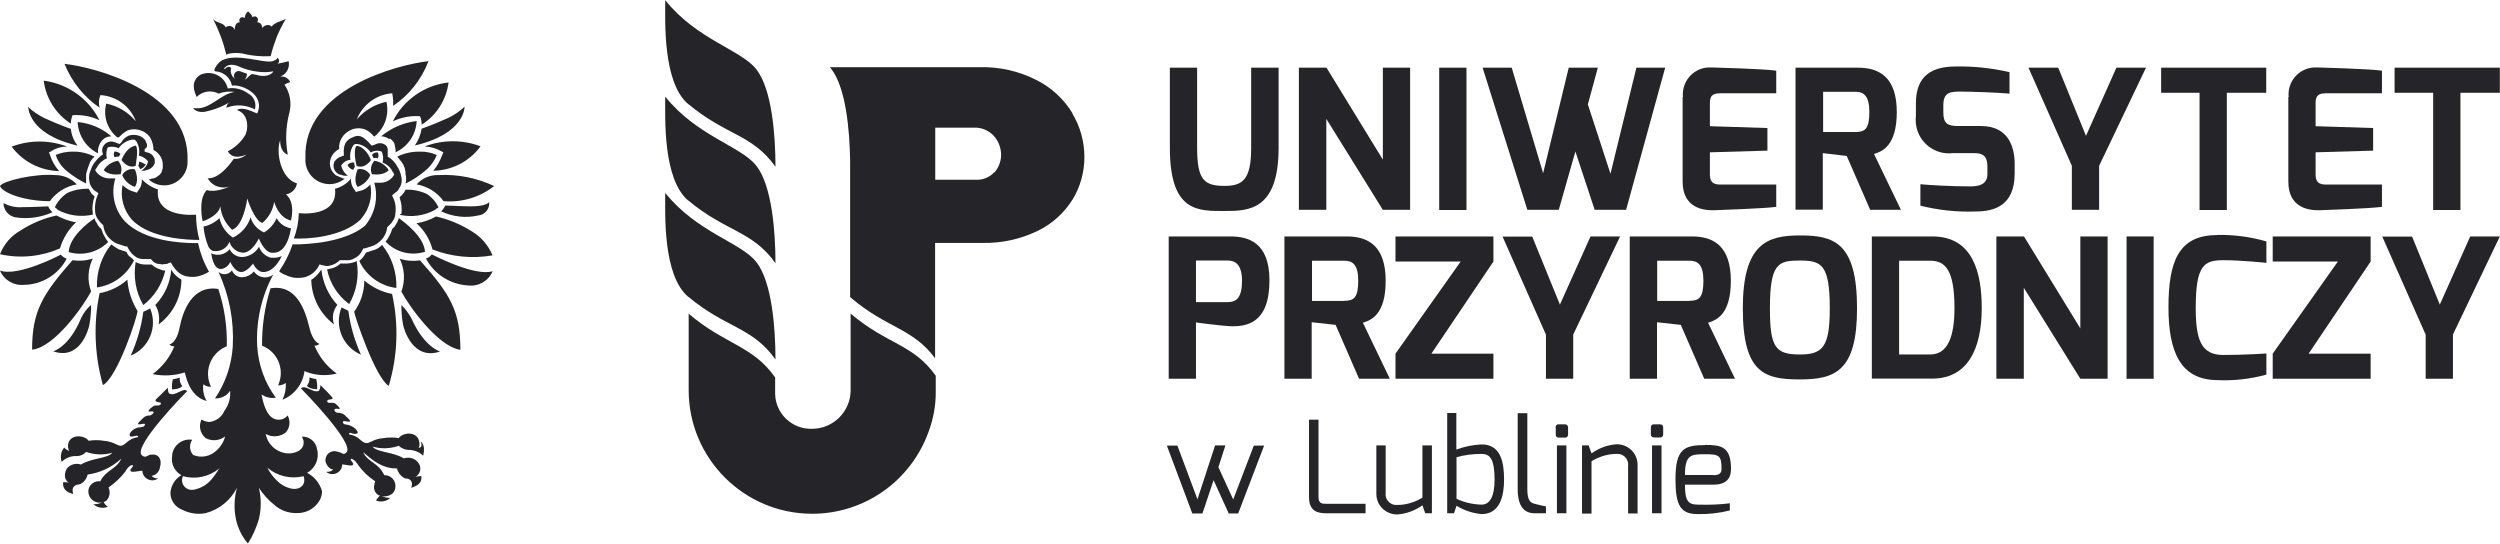 <?xml version="1.0" encoding="UTF-8"?>
<svg id="Warstwa_1" data-name="Warstwa 1" xmlns="http://www.w3.org/2000/svg" viewBox="0 0 150.36 32.69">
  <defs>
    <style>
      .cls-1 {
        fill: #252428;
      }
    </style>
  </defs>
  <g id="Group_610" data-name="Group 610">
    <g id="Group_44" data-name="Group 44">
      <path id="Path_117" data-name="Path 117" class="cls-1" d="M70.36,4.07h1.64v4.82c0,1.95.43,2.29,1.66,2.29,1.09,0,1.59-.4,1.59-2.29v-4.82h1.65v4.82c0,3.77-1.82,3.8-3.24,3.8-1.59,0-3.3.09-3.3-3.8v-4.82Z"/>
      <path id="Path_118" data-name="Path 118" class="cls-1" d="M78.12,4.07h1.66l3.39,5.53v-5.53h1.64v8.55h-1.64l-3.4-5.47v5.47h-1.65V4.07Z"/>
      <rect id="Rectangle_7" data-name="Rectangle 7" class="cls-1" x="86.56" y="4.07" width="1.64" height="8.56"/>
      <path id="Path_119" data-name="Path 119" class="cls-1" d="M90.92,4.07l1.89,6.35,1.54-6.35h1.75l-.6,2.21,1.36,4.17,1.56-6.38h1.73l-2.35,8.55h-1.89l-1.16-3.51-1,3.51h-1.89l-2.69-8.55h1.73Z"/>
      <path id="Path_120" data-name="Path 120" class="cls-1" d="M101.22,5.84c-.09-.9.57-1.7,1.47-1.78.13-.01.26,0,.38,0,0,0,3.02.08,3.76.19v1.36h-3.38c-.61,0-.61.34-.61.65v1.33l3.46.11v1.36l-3.46.1v1.33c0,.62.39.61.73.61h3.26v1.34c-.67.1-3.65.2-3.65.2-.76.04-1.98-.14-1.98-1.72v-5.09Z"/>
      <path id="Path_121" data-name="Path 121" class="cls-1" d="M108,4.07h3.74c1.34,0,2.34.62,2.34,2.67s-.89,2.37-1.37,2.52l1.62,3.36h-1.85l-1.41-3.24-1.44-.17v3.4h-1.64V4.07ZM111.59,7.94c.56,0,.84-.16.84-1.2,0-.97-.33-1.22-.84-1.22h-1.94v2.42h1.94Z"/>
      <path id="Path_122" data-name="Path 122" class="cls-1" d="M115.23,6.21c0-1.7,1.01-2.19,2.32-2.21,1.11-.03,2.22.09,3.31.34v1.29c-.75-.07-2.44-.12-2.86-.12-.71-.01-1.12.03-1.12.83v.42c0,.68.26.82.91.82h1.36c1.68,0,2.02,1.32,2.02,2.27v.57c0,1.94-1.2,2.3-2.36,2.3-1.11.04-2.23-.08-3.31-.35v-1.29c.47.05,1.89.13,2.98.13.49,0,1.05-.08,1.05-.74v-.45c0-.49-.14-.81-.77-.81h-1.31c-1.1.13-2.09-.66-2.22-1.76-.02-.17-.02-.34,0-.51v-.73Z"/>
      <path id="Path_123" data-name="Path 123" class="cls-1" d="M123.79,4.07l1.67,4.1,1.83-4.1h1.78l-2.82,5.9v2.65h-1.64v-2.65l-2.61-5.9h1.78Z"/>
      <path id="Path_124" data-name="Path 124" class="cls-1" d="M129.98,4.07h6.32v1.51h-2.37v7.05h-1.64v-7.05h-2.31v-1.51Z"/>
      <path id="Path_125" data-name="Path 125" class="cls-1" d="M137.65,5.84c-.09-.9.57-1.7,1.47-1.78.13-.01.26,0,.38,0,0,0,3.01.08,3.76.19v1.36h-3.38c-.61,0-.61.34-.61.65v1.33l3.46.11v1.36l-3.46.1v1.33c0,.62.39.61.73.61h3.26v1.34c-.67.1-3.65.2-3.65.2-.76.04-1.98-.14-1.98-1.72v-5.09Z"/>
      <path id="Path_126" data-name="Path 126" class="cls-1" d="M144.03,4.07h6.32v1.51h-2.37v7.05h-1.64v-7.05h-2.32v-1.51Z"/>
      <path id="Path_127" data-name="Path 127" class="cls-1" d="M70.81,26.79l1.21,3.24,1.06-3.24h.62l-.42,1.31.89,1.94,1.24-3.24h.62l-1.56,4.08h-.57l-.91-2-.67,2h-.61l-1.53-4.08h.62Z"/>
      <path id="Path_128" data-name="Path 128" class="cls-1" d="M78.73,25.24h.57v4.66c0,.41.25.4.48.4h2.35v.57h-2.35c-.51,0-1.05-.1-1.05-.97v-4.66Z"/>
      <path id="Path_129" data-name="Path 129" class="cls-1" d="M82.77,26.79h.57v2.85c-.05.36.21.69.57.73.04,0,.08,0,.13,0,.53,0,1.05-.16,1.51-.44v-3.14h.57v4.08h-.4l-.17-.48c-.44.32-.96.51-1.51.55-.68.01-1.25-.53-1.26-1.21,0-.03,0-.06,0-.1v-2.85Z"/>
      <path id="Path_130" data-name="Path 130" class="cls-1" d="M87.04,24.84h.55v2.2c.48-.18,1-.29,1.52-.31,1.16,0,1.35,1.08,1.35,2.12,0,.94-.23,2.07-1.35,2.07-.53-.05-1.05-.22-1.51-.5l-.15.45h-.41v-6.04ZM89.11,30.35c.5,0,.78-.5.78-1.5,0-1.25-.28-1.55-.78-1.55-.51,0-1.02.06-1.51.2v2.5c.47.22.99.34,1.51.35"/>
      <path id="Path_131" data-name="Path 131" class="cls-1" d="M91.29,24.85h.57v4.57c0,.67.18.82.44.88,0,0,.63.16.68.16v.41h-.68c-.59,0-1.02-.37-1.02-1.45v-4.57Z"/>
      <path id="Path_132" data-name="Path 132" class="cls-1" d="M93.56,25.71c-.01-.09.05-.18.15-.19.01,0,.02,0,.04,0h.38c.09,0,.17.07.18.17,0,0,0,.02,0,.03v.42c0,.09-.06.17-.15.18-.01,0-.02,0-.03,0h-.38c-.09,0-.18-.06-.18-.16,0,0,0-.01,0-.02v-.42ZM93.64,26.79h.57v4.08h-.57v-4.08Z"/>
      <path id="Path_133" data-name="Path 133" class="cls-1" d="M95.15,26.79h.4l.17.48c.44-.32.96-.51,1.51-.55.68-.01,1.25.53,1.26,1.21,0,.03,0,.06,0,.1v2.85h-.57v-2.85c.05-.36-.21-.69-.57-.73-.04,0-.08,0-.12,0-.53,0-1.05.16-1.51.44v3.15h-.57v-4.09Z"/>
      <path id="Path_134" data-name="Path 134" class="cls-1" d="M99.29,25.71c-.01-.09.05-.18.15-.19.01,0,.02,0,.03,0h.38c.1,0,.18.07.18.17,0,0,0,.01,0,.02v.42c0,.09-.06.17-.15.18,0,0-.02,0-.03,0h-.38c-.09,0-.18-.07-.18-.16,0,0,0-.01,0-.02v-.42ZM99.36,26.79h.57v4.08h-.57v-4.08Z"/>
      <path id="Path_135" data-name="Path 135" class="cls-1" d="M102.55,26.76c.96,0,1.56.09,1.56,1.45,0,.59-.32.94-1.05.94h-1.72c0,.96.18,1.2.78,1.2.64.02,1.28,0,1.92-.08v.43c-.63.16-1.27.23-1.92.22-1.04,0-1.35-.5-1.35-2.1,0-1.82.52-2.05,1.78-2.05M103.06,28.58c.34,0,.48-.12.48-.38,0-.81-.15-.88-.98-.88s-1.22,0-1.22,1.25h1.72Z"/>
      <path id="Path_136" data-name="Path 136" class="cls-1" d="M70.3,14.22h3.68c1.08,0,2.37.34,2.37,2.64,0,2.61-1.39,2.79-2.37,2.76-.47-.02-1.99-.21-2.05-.23v3.39h-1.64v-8.56ZM73.85,18.17c.52,0,.85-.27.85-1.3-.01-1-.44-1.2-.85-1.2h-1.92v2.5h1.92Z"/>
      <path id="Path_137" data-name="Path 137" class="cls-1" d="M77.26,14.22h3.74c1.34,0,2.34.62,2.34,2.67s-.89,2.37-1.37,2.52l1.62,3.37h-1.85l-1.41-3.24-1.44-.16v3.4h-1.64v-8.55ZM80.85,18.09c.56,0,.84-.16.84-1.2,0-.97-.33-1.21-.84-1.21h-1.94v2.42h1.94Z"/>
      <path id="Path_138" data-name="Path 138" class="cls-1" d="M83.93,21.27l3.92-5.54h-3.92v-1.51h5.89v1.51l-3.73,5.54h3.73v1.51h-5.89v-1.51Z"/>
      <path id="Path_139" data-name="Path 139" class="cls-1" d="M92.15,14.22l1.67,4.1,1.84-4.1h1.78l-2.82,5.9v2.66h-1.64v-2.65l-2.61-5.9h1.78Z"/>
      <path id="Path_140" data-name="Path 140" class="cls-1" d="M98.02,14.22h3.74c1.34,0,2.34.62,2.34,2.67s-.89,2.37-1.37,2.52l1.62,3.37h-1.85l-1.41-3.24-1.43-.16v3.4h-1.64v-8.56ZM101.61,18.09c.56,0,.84-.16.84-1.2,0-.97-.33-1.21-.84-1.21h-1.94v2.42h1.94Z"/>
      <path id="Path_141" data-name="Path 141" class="cls-1" d="M108.25,14.16c2.02,0,3.44.39,3.44,4.39,0,3.78-1.33,4.27-3.44,4.27s-3.43-.37-3.43-4.27,1.47-4.39,3.43-4.39M108.25,21.32c1.38,0,1.8-.46,1.8-2.76,0-2.66-.5-2.89-1.8-2.89s-1.8.16-1.8,2.89c0,2.34.34,2.76,1.8,2.76"/>
      <path id="Path_142" data-name="Path 142" class="cls-1" d="M112.58,14.22h3.64c2.45,0,2.97,2.2,2.97,4.31,0,2.51-.89,4.24-2.97,4.24h-3.64v-8.56ZM116.09,21.32c1.06,0,1.46-1.08,1.46-2.79,0-2.29-.55-2.85-1.46-2.85h-1.87v5.64h1.87Z"/>
      <path id="Path_143" data-name="Path 143" class="cls-1" d="M120.07,14.22h1.66l3.39,5.53v-5.53h1.64v8.56h-1.64l-3.4-5.47v5.47h-1.65v-8.56Z"/>
      <rect id="Rectangle_8" data-name="Rectangle 8" class="cls-1" x="127.9" y="14.22" width="1.63" height="8.56"/>
      <path id="Path_144" data-name="Path 144" class="cls-1" d="M133.33,14.13c1.01-.02,2.01.11,2.98.39v1.29s-1.45-.16-2.59-.16-1.66.27-1.66,2.86c0,1.92.32,2.84,1.66,2.84,1.23,0,2.59-.09,2.59-.09v1.27c-.97.27-1.98.38-2.98.33-2.16-.02-2.91-1.66-2.91-4.37s.58-4.35,2.91-4.35"/>
      <path id="Path_145" data-name="Path 145" class="cls-1" d="M136.69,21.27l3.92-5.54h-3.92v-1.51h5.89v1.51l-3.73,5.54h3.73v1.51h-5.89v-1.51Z"/>
      <path id="Path_146" data-name="Path 146" class="cls-1" d="M145.07,14.22l1.67,4.1,1.83-4.1h1.78l-2.82,5.9v2.66h-1.64v-2.65l-2.61-5.9h1.78Z"/>
      <path id="Path_147" data-name="Path 147" class="cls-1" d="M41.4,6.26c2.26,1.89,3.85,1.81,5.24,3.77,0-1.89-.21-4.66-1.15-5.86-.92-1.18-3.58-1.78-5.48-4.16,0,1.23-.16,4.96,1.39,6.26"/>
      <path id="Path_148" data-name="Path 148" class="cls-1" d="M41.4,12.06c2.26,1.89,3.85,1.81,5.24,3.77,0-1.89-.21-4.66-1.15-5.86-.92-1.18-3.58-1.78-5.48-4.16,0,1.23-.16,4.96,1.39,6.26"/>
      <path id="Path_149" data-name="Path 149" class="cls-1" d="M41.4,17.85c2.26,1.89,3.85,1.81,5.24,3.77,0-1.89-.21-4.66-1.15-5.86-.92-1.18-3.58-1.78-5.48-4.16,0,1.23-.16,4.96,1.39,6.26"/>
      <path id="Path_150" data-name="Path 150" class="cls-1" d="M51.16,18.87v4.65c-.03,1.26-1.06,2.27-2.32,2.27-1.19.04-2.19-.9-2.22-2.09,0,0,0,0,0-.01v-.99c-1.36-1.93-3-1.96-5.2-3.83v4.6h0c0,4.1,3.33,7.43,7.43,7.43,3.13,0,5.92-1.96,6.99-4.91.3-.79.45-1.62.44-2.47v-.92c-1.36-1.92-2.92-1.87-5.11-3.73"/>
      <path id="Path_151" data-name="Path 151" class="cls-1" d="M64.51,6.82c-.52-.86-1.28-1.56-2.18-2.01-1.06-.54-2.24-.8-3.43-.77h-8.99s.06.07.09.11c.87,1.13,1.1,3.64,1.13,5.5h0v5.8h0v2.41s.03.04.05.05c2.16,1.84,3.72,1.82,5.06,3.64v-.47h0v-6.47h2.81c1.17.03,2.32-.22,3.37-.73.87-.42,1.59-1.08,2.1-1.9.46-.76.7-1.64.7-2.53,0-.93-.25-1.84-.73-2.63M59.8,10.36c-.28.3-.68.47-1.09.45h-2.46v-3.13h2.3c.46-.03.9.15,1.22.49.28.31.44.72.44,1.14,0,.39-.14.76-.39,1.05"/>
    </g>
    <path id="Path_542" data-name="Path 542" class="cls-1" d="M21.71,13.17c.5-.57.71-1.34.56-2.08-.18.22-.43.37-.71.41l-.15.05-.1-.15c-.15-.19-.22-.42-.2-.66-.24.3-.58.52-.96.61.2,1.77-2.18,1.47-2.18,1.47-.01.52-.11,1.04-.3,1.52.7.05,2.93-.05,4.05-1.17ZM20.74,10.74c-.07,0-.14-.01-.2-.05-.1-.05-.25-.1-.35-.15-.1-.09-.18-.19-.25-.3-.06-.13-.1-.26-.1-.41,0-.14.04-.28.1-.41.1-.2.26-.36.46-.46-.02-.23.03-.46.15-.66.14-.23.35-.41.61-.51.26-.1.55-.1.81,0,.2.09.37.23.51.41h.05c.62-.5.89-1.31.71-2.08-.69.15-1.32.52-1.78,1.06.35-.89,1.18-1.5,2.13-1.57.05.25.07.51.05.76.97-.65,1.71-1.59,2.13-2.69-1.83.2-7.56,1.67-7.4,5.83-.06.8.53,1.49,1.33,1.56.38.03.76-.09,1.05-.34ZM22.01,15.2c-.07.13-.15.25-.25.35l-.15.15c.42.89,1.26,1.5,2.23,1.62.03-.94-.27-1.85-.86-2.59-.13.13-.28.24-.46.3-.2.05-.3.11-.51.16h0ZM23.64,7.29c.51-.24,1.07-.34,1.62-.3.07.16.1.33.1.51.89-.56,1.48-1.49,1.62-2.54-1.44.16-2.7,1.04-3.35,2.33h0ZM22.93,8.2c.16,0,.32.06.46.15h.1l.05.05.1.1c.06.07.1.16.1.25.04.13.06.27.05.41.74-.34,1.23-1.06,1.27-1.88-.78.09-1.52.41-2.13.91h0ZM20.9,9.92c.06.15.2.26.35.3.02-.07.06-.14.1-.2-.03-.08-.05-.17-.05-.25-.15-.02-.3.04-.4.15h0ZM26.27,9.32c-.32-.14-.67-.21-1.01-.2-.47-.01-.94.09-1.37.3.1.1.15.2.25.3.17.22.26.49.25.76.05.18.05.38,0,.56.42-.2.81-.46,1.17-.76.31-.25.56-.58.71-.96ZM24.04,12.92c.72.16,1.48.06,2.13-.3.05-.05.1-.1.15-.1l.05-.05c-.15-.33-.4-.61-.71-.81-.4-.18-.83-.27-1.27-.25-.04.09-.09.18-.15.25l-.2.2v.05c.11.31.15.64.1.96-.1,0-.1.05-.1.05ZM25.56,15.15c-.05-.91-1.22-1.77-1.57-2.03-.05.1-.05.15-.1.25s-.1.15-.15.25l-.15.15c-.05.16-.11.31-.2.46-.05.11-.12.21-.2.3.61.65,1.53.88,2.38.61h0ZM19.33,16.21c-.14.21-.31.4-.51.56-.05,0-.05.05-.1.05.02,1.06.52,2.05,1.37,2.69-.14-.4-.06-.84.2-1.17-.54-.59-.88-1.34-.96-2.13h0ZM25.36,7.74c-.06.36-.2.71-.41,1.01,3.04-.71,2.99-2.33,2.99-2.33-.28.27-.61.49-.96.66-1.01.46-1.62.66-1.62.66h0ZM21.71,21.33c-.38-.84-.64-1.73-.76-2.64l-.41-.2c-.45,1.11.07,2.37,1.17,2.84ZM21,18.29c.45-.78.61-1.7.45-2.59-.05,0-.05.05-.1.05-.15.06-.3.09-.46.1h-.41c-.16.15-.35.25-.56.3-.1,0-.15.05-.25.05.17.83.64,1.58,1.32,2.08ZM25.56,8.81c.36.02.7.12,1.01.3l.1.05-.05.1c-.13.37-.31.71-.56,1.01,1.13-.02,2.18-.56,2.84-1.47-1.08-.41-2.27-.4-3.34,0ZM29.62,15.35c-.25-.59-.67-1.09-1.22-1.42-.67-.43-1.41-.74-2.18-.91-.36.21-.76.34-1.17.41.47.42.8.96.96,1.57,1.14.45,2.39.57,3.6.36ZM29.42,12.16c-.15.15-.46.25-1.12.25-.56,0-1.32-.05-1.52-.05-.06.13-.15.26-.25.35.7.33,1.48.42,2.23.25.4-.04.7-.39.66-.79,0,0,0-.01,0-.02h0ZM17.7,14.69h-.1c-.19.58-.47,1.12-.81,1.62l.05.05c.05.05.1.05.15.1.1.05.25.1.35.15.23.09.47.12.71.1.47-.01.9-.29,1.12-.71l.05-.1.15.05c.09.01.17.03.25.05.1,0,.21-.01.3-.05.17-.04.33-.13.46-.25l.05-.05h.51c.12,0,.25-.04.35-.1.23-.1.41-.28.51-.51l.05-.1h.1l.46-.15c.15-.05.29-.14.41-.25.25-.21.41-.49.46-.81v-.05l.05-.05.15-.15c.06-.06.11-.12.15-.2.1-.13.15-.29.15-.46.05-.33,0-.67-.15-.96l-.05-.1.1-.1c.05-.05.15-.1.25-.2.05-.1.1-.15.15-.25.09-.19.11-.41.05-.61-.04-.22-.13-.43-.25-.61-.11-.2-.27-.38-.46-.51l-.1-.05v-.47c0-.05-.05-.1-.05-.15l-.05-.05-.05-.05c-.09-.06-.19-.09-.3-.1-.12,0-.24.04-.35.1l-.16.05-.1-.1c-.13-.16-.28-.3-.46-.41-.17-.1-.39-.1-.56,0-.19.06-.35.18-.46.35-.09.19-.12.4-.1.61v.15l-.15.05c-.16.05-.31.16-.41.3-.08.16-.08.35,0,.51.08.16.23.28.41.3.09.04.2.06.3.05h.1c-.21-.14-.35-.36-.41-.61.12-.2.33-.33.56-.35-.06-.29,0-.6.16-.85l.1-.1h.15c.33.05.62.23.81.51.2-.12.44-.14.66-.05.09.21.11.44.05.66.27.1.49.3.61.56l.1.15-.1.15c-.19.23-.47.36-.76.35h-.35c.26.9.05,1.87-.56,2.59-1.22,1.02-3.5,1.12-4.26,1.12ZM26.38,10.53c-.5-.02-.99.18-1.32.56.65.11,1.24.48,1.62,1.01,1.09.09,2.18-.23,3.04-.91-1.04-.49-2.19-.72-3.35-.66ZM24.04,15.56c.3.62.34,1.33.1,1.98.46.86,2.18,3.3,3.55,3.5,0-2.33-.61-3.35-2.43-5.38-.41.06-.82.03-1.22-.1ZM25.97,15.3c-.09.12-.21.21-.35.25.5.95,1.47,1.56,2.54,1.62.63.07,1.23-.28,1.47-.86-1.07.35-3.66-1.01-3.66-1.01h0ZM24.75,19.16c-.16-.3-.36-.58-.61-.81,0,.39.03.78.1,1.17.05.3.61,2.18,2.23,1.62,0,0-.96-.26-1.72-1.98ZM22.72,9.52c.06-.11.06-.24,0-.35-.14-.02-.27.04-.35.15.04.06.08.13.1.2.08-.03.17-.03.25,0ZM23.38,23.21c.54-1.8.61-3.7.2-5.53-.62-.12-1.19-.4-1.67-.81,0,.67-.21,1.33-.61,1.88.05.31,1.27,3.96,2.08,4.46h0ZM21.51,10.18c-.3.76,0,1.06,0,1.06.34-.12.62-.37.76-.71-.15-.27-.46-.42-.76-.35ZM23.38,10.23c-.19-.3-.51-.51-.86-.56-.21.22-.27.53-.15.81.76.1,1.01-.25,1.01-.25ZM21.45,8.76c-.25.3,0,1.22,0,1.22.51.2.86-.35.86-.35-.35-.86-.86-.86-.86-.86ZM13.64,20.83c.03-1.17-.14-2.34-.51-3.45-1.57-.25-2.13,1.32-2.33,2.33-.1.51-.3.91-.61,1.01,0,0,.15.15.3.1-.27.67-.73,1.25-1.31,1.68.64.13,1.3.1,1.93-.1.05.05.2,1.42,1.32,1.72-.18-.31-.25-.66-.2-1.01.13.11.29.16.46.15-.43-.89-.06-1.95.83-2.38.04-.02.09-.04.13-.06h0ZM9.08,27.32c-.25.1-.35.25-.56.05-.51-.56,2.64-3.75,2.74-3.85-.25-.25-.71.35-1.07.15-.1-.05-.1-.35-.1-.35l-.46.46c-.2.2-.46.35-.1.41.2,0,.2.15,0,.2-.2,0-.2-.05-.46.15-.3.3-.05.2.05.2.25,0,.05.2-.1.25-.15-.01-.3.04-.41.15-.3.3-.51.46,0,.35.2-.05.1.2-.1.2-.46,0-.76.35-.71.51.05.1.2.05.41,0,.1,0,.15.1.05.1-.61.1-.71.51-1.01.51-.2,0-.41-.25-1.01-.3-.3-.05-.61-.05-.91,0-.25-.35-1.07-.41-1.22.15-.04.15-.02.32.05.46-.11-.04-.22-.11-.3-.2-.2.24-.25.57-.15.86.24-.24.57-.37.91-.35.22,0,.42-.09.56-.25.51.18,1.06.2,1.57.05-.25.35-1.22.3-1.88.71-.31-.11-.66,0-.86.25-.2.41-.1.71.15.86-.05-.05-.2-.05-.36-.05-.05.35.15.61.61.71,0,0-.2-.46.25-.56.1,0,.15-.05.2-.05.21-.12.36-.32.41-.56.76-.1,1.47-.44,2.03-.96-.3.66-.91.66-1.27,1.37-.33-.05-.65.18-.71.51-.05.38.22.72.59.77.07,0,.15,0,.22,0-.16.06-.33.1-.51.1.23.21.57.27.86.15-.11-.08-.2-.18-.25-.3.08,0,.15-.04.2-.1.18-.21.21-.51.1-.76.38-.27.73-.59,1.01-.96.15-.3.41-.46.46-.35,0,.1-.2.2-.15.3,0,.15.56,0,.71,0,.01.33.29.59.62.58.12,0,.24-.05.34-.12-.15.02-.3-.04-.41-.15.26-.03.47-.24.51-.51.15-.5-.11-.86-.56-.75ZM10.4,22.81c-.06.2-.07.4-.05.61,0,0,.46,0,.61-.2-.11-.14-.17-.32-.15-.51-.13.05-.27.08-.41.1h0ZM15.37,4.5c-.25-.1-.3,0-.41.1-.07.08-.16.15-.25.2.09-.1.14-.22.15-.36-.15-.05-.25-.1-.41-.15-.14-.05-.3.02-.35.15-.06.1-.04.24.05.31-.22-.14-.32-.41-.25-.66-.06-.08-.18-.1-.27-.03-.01,0-.02.02-.03.03-.1.1-.15.05-.1,0,.2-.25.56-.25.96-.05.48.2,1,.3,1.52.3.15,0,.31-.03.46-.05-.06.15-.41.41-1.07.2h0ZM16.69,3.48s0,.1-.3.2c-.51.15-2.13-.51-3.04-.05-.21.13-.37.33-.46.56,0,.04.02.07.05.1.5.02.92.38,1.01.86.61-.1,2.03.56,1.52,1.67-.1,0-.86-.46-1.22-.2.81.25.66,1.32.46,1.57-.25.39-.6.7-1.01.91.05.05.25.56,1.12.2-.21.18-.48.27-.76.25-.91,1.32-1.57,1.17-1.57,1.17.28.5.9.69,1.42.46-1.01.46-1.47.25-1.47.25-.56.56-.25,1.88-.25,1.88,0,0,.96-.3,1.06-.91.05.54.31,1.05.71,1.42.71-.25.91-1.88.91-1.88,0,0,.41,1.32.91,1.47.38-.32.63-.77.71-1.27,0,0,.25.96,1.01,1.12,0,0,.3-1.07-.3-1.57.34-.05.61-.32.66-.66-1.01-.3-1.27-1.93-1.01-2.59,0,.76.46.86.46.86-.16-.84-.12-1.71.1-2.54.14-.58.03-1.18-.3-1.67.11-.07.23-.12.35-.15-.12-.27-.43-.41-.71-.3.43-.1.71-.53.61-.96,0,0,0,0,0,0-.22.06-.44.11-.66.15.2-.16,0-.36,0-.36h0ZM5.48,17.53c-.24-.65-.2-1.36.1-1.98-.39.13-.81.16-1.22.1-1.78,2.03-2.43,3.04-2.43,5.38,1.37-.15,3.09-2.64,3.55-3.5ZM5.38,19.51c.07-.38.1-.78.1-1.17-.26.22-.47.5-.61.81-.71,1.72-1.67,1.98-1.67,1.98,1.62.56,2.13-1.32,2.18-1.62h0ZM3.55,10.28c-.26-.29-.45-.64-.56-1.01l-.05-.1.1-.05c.3-.2.65-.31,1.01-.3-1.08-.41-2.27-.41-3.35,0,.67.9,1.72,1.44,2.84,1.47ZM4.26,7.44c0-.17.04-.34.1-.51.56-.04,1.12.06,1.62.3-.65-1.3-1.91-2.19-3.35-2.38.13,1.06.73,2,1.62,2.58h0ZM4.67,8.76c-.23-.29-.37-.64-.41-1.01,0,0-.61-.2-1.62-.66-.35-.18-.67-.4-.96-.66.05,0-.05,1.62,2.99,2.33ZM4.01,15.56c-.14-.05-.26-.14-.36-.25.05,0-2.59,1.37-3.65.96.24.58.84.93,1.47.86,1.07-.02,2.04-.62,2.54-1.57ZM3,12.1c.39-.54.97-.9,1.62-1.01-.34-.36-.82-.57-1.32-.56-1.22-.1-3.14.35-3.3.66.15.41,1.47.91,3,.91ZM5.99,6.48c-.07-.25-.05-.52.05-.76.96.06,1.79.67,2.13,1.57-.46-.54-1.08-.92-1.78-1.06-.2.75.06,1.54.66,2.03h.1c.15-.16.32-.3.51-.41.26-.1.55-.1.81,0,.26.08.48.26.61.51.1.21.15.43.15.66.2.1.36.26.46.46.06.13.1.26.1.41v.2c0,.05-.05.15-.05.2-.04.13-.13.24-.25.3-.1.09-.22.15-.35.15-.05,0-.1.05-.2.05.58.52,1.46.47,1.98-.11.25-.28.38-.64.36-1.01.15-4.16-5.58-5.63-7.4-5.83.43,1.07,1.17,2,2.13,2.65ZM9.49,11.39c-.37-.12-.7-.33-.96-.61.02.24-.05.47-.2.66l-.1.15-.15-.05c-.27-.07-.51-.21-.71-.41-.15.74.06,1.51.56,2.08,1.12,1.17,3.45,1.22,4.06,1.22-.13-.5-.2-1.01-.2-1.52,0,0-2.49.25-2.29-1.52h0ZM5.18,11.04v-.56c.06-.26.15-.52.25-.76.07-.11.16-.21.25-.3-.41-.21-.86-.31-1.32-.3-.35,0-.69.06-1.01.2.13.38.35.71.66.96.36.3.75.55,1.17.76ZM10.91,16.82c-.05-.05-.1-.05-.15-.1-.19-.13-.35-.3-.46-.51-.06.8-.4,1.56-.96,2.13.21.35.28.77.2,1.17.86-.63,1.37-1.63,1.37-2.69h0ZM9.13,15.91h-.41c-.16,0-.31-.04-.46-.1-.05,0-.05-.05-.1-.05-.15.89,0,1.8.46,2.59.67-.52,1.13-1.25,1.32-2.08-.09,0-.18,0-.25-.05-.21-.05-.4-.16-.56-.3h0ZM3.61,14.94c.17-.6.51-1.14.96-1.57-.41-.07-.8-.21-1.17-.41-.78.17-1.51.48-2.18.91-.56.32-.99.82-1.22,1.42,1.21.27,2.47.15,3.6-.35h0ZM3.15,12.76c-.11-.1-.2-.22-.25-.35-.05,0-.91.05-1.57.05-.39.03-.78-.06-1.12-.25,0,.42.3.78.71.86.76.12,1.53.01,2.23-.3h0ZM8.78,8.5c-.1-.17-.27-.3-.46-.35-.18-.05-.38-.05-.56,0-.19.08-.36.22-.46.41l-.1.1-.16-.05c-.11-.06-.23-.09-.36-.1-.11.01-.21.04-.3.1-.09.06-.16.15-.2.25-.05.11-.05.24,0,.35v.1l-.1.05c-.18.15-.33.32-.46.51-.11.19-.19.4-.25.61-.03.2-.02.41.05.61.04.09.09.18.15.25.06.09.15.16.25.2l.1.1-.05.1c-.13.3-.18.64-.15.96,0,.16.06.32.15.46.05.05.1.15.15.2l.15.15.05.05v.05c.05.32.21.61.46.81.12.11.25.2.41.25l.46.15h.1l.05.1c.11.23.29.42.51.56.11.06.23.09.35.1h.51l.05.05c.11.15.27.24.46.25.1,0,.2.05.3,0,.09.01.18,0,.25-.05l.15-.05.05.1c.11.19.24.36.41.51.17.14.38.23.61.25.22.03.45.02.66-.05.2-.05.39-.14.56-.25-.31-.54-.53-1.12-.66-1.72h-.2c-.76,0-3.04-.1-4.21-1.32-.63-.7-.84-1.68-.56-2.57h-.36c-.29,0-.57-.13-.76-.35l-.1-.15.1-.15c.13-.25.35-.45.61-.56-.06-.22-.04-.45.05-.66.22-.06.45-.04.66.05.19-.27.48-.46.81-.51h.15l.1.1c.16.26.21.57.15.86.22.04.42.17.56.35-.06.23-.2.43-.41.56h.05c.1,0,.21-.01.3-.05.17-.04.32-.15.41-.3,0-.04.02-.07.05-.1v-.1c0-.09,0-.18-.05-.25-.08-.16-.23-.28-.41-.3l-.15-.05v-.16c.21-.1.16-.3.06-.45h0ZM8.27,18.7c-.35-.57-.56-1.21-.61-1.88-.47.42-1.05.7-1.67.81-.38,1.83-.31,3.73.2,5.53.87-.46,2.08-4.11,2.08-4.46ZM9.03,18.55c-.13.08-.27.14-.41.2-.12.91-.38,1.8-.76,2.64,1.1-.45,1.63-1.71,1.18-2.81,0,0,0-.02-.01-.03h0ZM6.5,14.54c-.08-.09-.15-.19-.2-.3-.09-.14-.15-.3-.2-.46l-.15-.15c-.06-.08-.11-.16-.15-.25-.06-.07-.1-.16-.1-.25-.41.25-1.52,1.12-1.57,2.03.84.25,1.76.02,2.38-.61ZM7.61,15.15l-.46-.15c-.16-.09-.31-.19-.46-.3-.59.73-.89,1.65-.86,2.59.97-.14,1.8-.75,2.23-1.63l-.15-.15c-.14-.08-.25-.21-.3-.36ZM3.3,12.46l.05.05c.05.05.1.05.1.1.65.36,1.41.46,2.13.3v-.1c-.05-.32-.01-.66.1-.96v-.05c-.05-.05-.15-.1-.2-.2s-.1-.15-.15-.25c-.44-.01-.87.07-1.27.25-.33.21-.59.51-.76.86ZM4.67,7.34c.04.8.5,1.52,1.22,1.88,0-.14,0-.27.05-.41.05-.18.16-.34.3-.46.13-.1.29-.15.46-.15-.57-.49-1.28-.79-2.02-.86ZM8.37,9.72c0,.09-.02.17-.05.25.04.06.08.13.1.2.16-.04.29-.15.35-.3-.05.05-.15-.1-.4-.15h0ZM7.35,10.53c.14.34.42.59.76.71,0,0,.3-.35,0-1.06-.3-.06-.61.08-.76.35ZM8.17,8.76s-.51,0-.86.86c0,0,.35.56.86.35-.05,0,.2-.91,0-1.22ZM7.25,9.26c-.1-.09-.22-.15-.36-.15-.06.11-.06.24,0,.35.08-.03.17-.04.26-.05,0,.05.05-.1.1-.15ZM6.24,10.23s.25.35,1.01.25c.11-.28.05-.59-.15-.81-.35.05-.67.25-.86.56h0ZM25.15,26.96c.1-.1.1-.25.05-.46-.15-.56-.96-.51-1.22-.15-.3-.05-.61-.05-.91,0-.61.05-.81.3-1.01.3-.35,0-.41-.41-1.01-.51-.1,0-.05-.15.05-.1.15.05.3.1.41,0,.05-.1-.25-.46-.71-.51-.2,0-.25-.25-.05-.2.51.1.3-.05,0-.35-.11-.1-.26-.16-.41-.15-.2,0-.35-.25-.1-.25.1,0,.35.1.05-.2-.2-.2-.25-.15-.46-.15s-.2-.2,0-.2c.35-.05.1-.15-.1-.41l-.46-.46c0,.13-.03.25-.1.35-.35.15-.81-.41-1.07-.15.1.1,3.25,3.3,2.74,3.85-.2.2-.25,0-.56-.05-.29-.09-.59.06-.68.35-.02.07-.03.14-.03.21.05.25.25.51.46.51,0,0-.05.15-.41.15.25.21.62.17.83-.08.09-.11.13-.24.13-.37.15,0,.66.15.66,0s-.15-.2-.15-.3.25,0,.46.35c.27.38.62.71,1.01.96,0,.1-.2.46.1.76.05.06.12.1.2.1-.1.09-.18.19-.25.3.29.12.63.06.86-.15-.17,0-.34-.04-.51-.1.41.05.91-.15.81-.76-.07-.31-.34-.52-.66-.51-.35-.76-.96-.76-1.27-1.37.15.05.96,1.01,2.03.96.06.23.2.43.41.56.06.04.13.06.2.05.46.1.25.56.25.56.46-.15.66-.35.61-.71-.12,0-.24.03-.35.05.27-.15.37-.5.22-.77-.02-.03-.04-.06-.06-.09-.2-.26-.55-.36-.86-.25-.66-.41-1.62-.35-1.88-.71.52.15,1.07.13,1.57-.05.15.14.35.23.56.25.34-.01.67.11.91.35.1-.41.05-.71-.15-.86.11.29.05.35-.15.4ZM20.23,22.45c-.59-.42-1.04-1-1.32-1.67.15.05.3-.1.3-.1-.3-.1-.51-.56-.61-1.01-.25-1.01-.76-2.59-2.33-2.33-.35,1.12-.52,2.28-.51,3.45.91.35,1.36,1.37,1.01,2.28-.01.04-.03.07-.04.11.17,0,.33-.05.46-.15.02.35-.05.7-.2,1.01.72-.29,1.23-.95,1.32-1.72.61.26,1.29.31,1.93.15h0ZM19.07,23.41c.02-.2,0-.41-.05-.61-.14-.02-.27-.05-.41-.1.02.18-.04.36-.15.51.16.2.61.2.61.2h0ZM17.6,29.4c-.37-.06-.7-.24-.96-.51-.23-.22-.42-.48-.56-.76,0-.03-.02-.05-.05-.05,0,0,0,0,0,0l.05.05c.6.51,1.41.7,2.18.51.16.46-.15.81-.65.76h0ZM13.18,28.18c-.16.27-.34.53-.56.76-.26.27-.6.44-.96.51-.31.07-.63-.13-.7-.44-.03-.12-.01-.25.04-.37.76.21,1.57.04,2.18-.46q0-.05.05-.05l-.05.05ZM18.46,28.44c.51-.27.76-.86.61-1.42-.06-.45-.46-.78-.91-.76.05.1.05.15.1.25.05.51-.35.71-.81.76-.71.03-1.34-.47-1.47-1.17.39.22.87.18,1.22-.1.24-.29.28-.69.1-1.01-.2.24-.53.32-.81.2-.46-.2-.66-.91-.76-1.47.25.18.56.25.86.2-.67-.9-1.05-1.98-1.12-3.09-.08-1.5.25-2.99.96-4.31-.35.27-.86.2-1.13-.15-.01-.02-.02-.03-.03-.05-.16.2-.4.33-.66.35-.29.03-.56-.14-.66-.41-.18.25-.53.31-.78.12-.01,0-.02-.02-.03-.02.65,1.39.94,2.93.86,4.46-.07,1.12-.43,2.21-1.07,3.14.36.02.71-.15.91-.46.04.44-.09.87-.35,1.22-.16.37-.51.62-.91.66-.16-.01-.32-.06-.46-.15-.19.39-.08.85.25,1.12.37.2.83.16,1.17-.1-.1.39-.34.73-.66.96-.36.27-.85.33-1.27.15-.22-.26-.24-.63-.05-.91-.57-.09-1.11.3-1.2.87,0,.05-.01.09-.01.14-.07.45.16.9.56,1.12-.38.22-.63.62-.66,1.07,0,.45.29.85.71,1.01.44.22.94.3,1.42.2.81-.22,1.49-.77,1.87-1.52-.17.63-.19,1.29-.05,1.93.12.52.36,1.01.71,1.42.29-.46.51-.95.66-1.47.15-.62.15-1.26,0-1.88.25.38.56.73.91,1.01.37.34.86.52,1.37.51.5.01.97-.21,1.27-.61.16-.2.25-.45.25-.71-.14-.48-.47-.88-.91-1.11h0ZM13.39,16.16c.21-.06.38-.21.46-.41,0,0,.25.61.66.61.35,0,.71-.51.71-.51,0,0,.2.46.56.51.66.05,1.07-.76,1.17-.96-.17.08-.37.12-.56.1h-.1c-.33-.09-.6-.33-.71-.66-.19.33-.53.56-.91.61-.36.05-.7-.14-.86-.46-.23.28-.61.4-.96.3-.05,0-.1-.05-.15-.05.05.31.2,1.07.7.92ZM16.64,13.12c-.16.36-.42.66-.76.86-.39-.17-.69-.5-.81-.91-.17.54-.56.98-1.06,1.22-.41-.27-.7-.69-.81-1.17-.27.26-.6.43-.96.51.04.42.14.83.3,1.22.1.15.2.25.35.25.4.04.77-.19.91-.56.11.37.43.63.81.66.56,0,.96-.86.96-.86,0,0,.3.81.76.86.91.1,1.12-1.17,1.17-1.47-.37-.06-.68-.28-.86-.61ZM14.61,3.23c.55.13,1.11.18,1.67.15.09-.38.21-.75.35-1.12.16-.39.34-.76.56-1.12-.3.15-.66.2-.86.46-.15-.2-.51-.05-.56.1,0-.2-.1-.36-.3-.36.15-.25-.1-.46-.3-.3,0-.15-.15-.25-.25-.36-.12.1-.2.25-.2.41-.15-.15-.41,0-.3.25-.25,0-.3.25-.3.46-.06-.18-.25-.28-.43-.22-.05.01-.09.04-.12.07-.1-.3-.56-.25-.76-.51.36.69.63,1.42.81,2.18-.07-.05.34-.2.99-.1ZM11.62,6.48s.1.3.66.25c.56-.11,1.09-.31,1.58-.61-.14.07-.23.2-.25.36.56-.22,1.19-.18,1.72.1.11-.38-.06-.78-.41-.96-.35-.26-.79-.37-1.22-.3-.15-.64-.78-1.04-1.42-.9-.09.02-.17.05-.25.09-.3.2-.56.56-.2,1.32.35-.35.88-.43,1.32-.2.31-.12.64-.15.96-.1-.92.14-1.53,1.16-2.49.96Z"/>
  </g>
</svg>